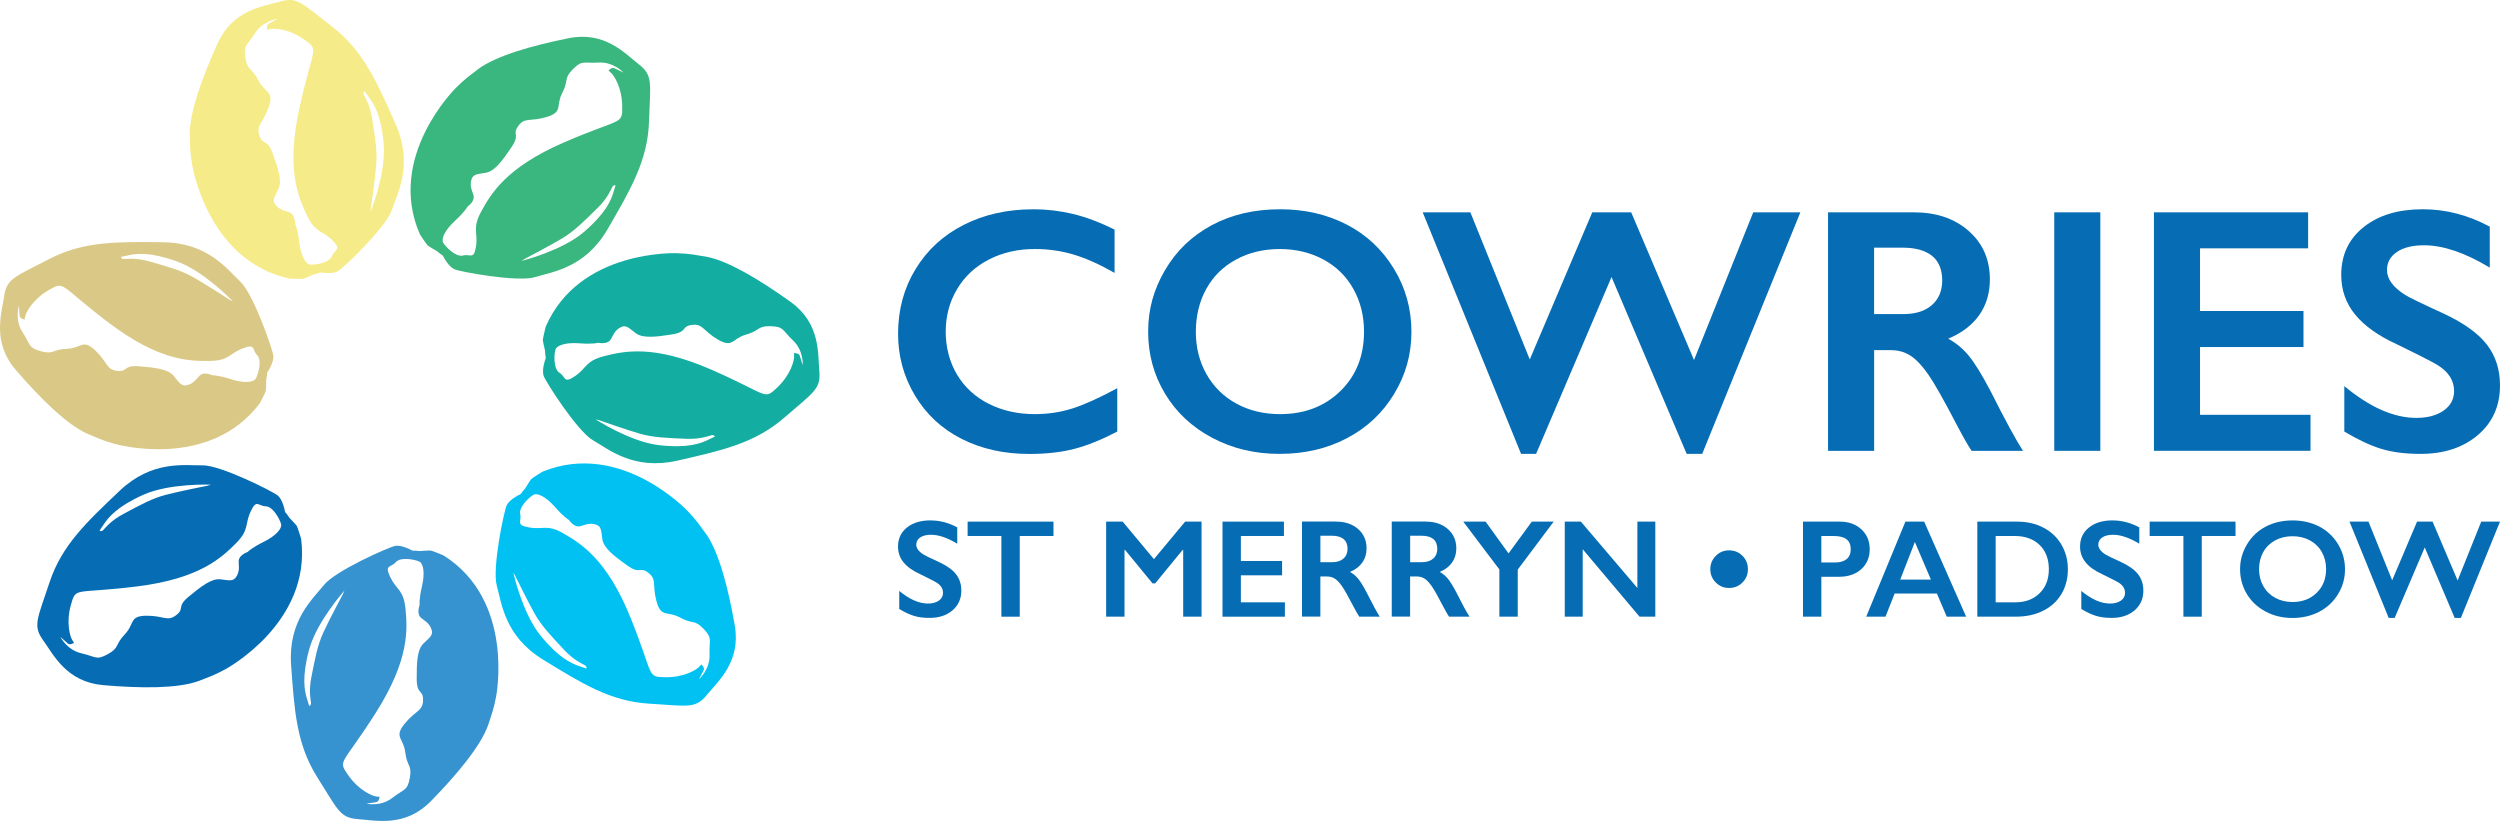 <?xml version="1.0" encoding="UTF-8"?>
<svg id="Layer_2" xmlns="http://www.w3.org/2000/svg" viewBox="0 0 804.17 264.07">
  <defs>
    <style>
      .cls-1 {
        fill: #39b77e;
      }

      .cls-2 {
        fill: #00c1f2;
      }

      .cls-3 {
        fill: #f6eb89;
      }

      .cls-4 {
        fill: #3693d0;
      }

      .cls-5 {
        fill: #14ada1;
      }

      .cls-6 {
        fill: #066db5;
      }

      .cls-7 {
        fill: #dac986;
      }
    </style>
  </defs>
  <g id="Layer_1-2" data-name="Layer_1">
    <path class="cls-6" d="M13.87,205.94c3.38,4.73,7.52,13.42,19.33,14.45,11.81,1.03,24,1.16,30.75-1.35,6.76-2.51,7.06-3.1,8.53-3.76,0,0,27.88-14.88,24.38-41.99,0,0-1.14-3.72-1.38-4.11-.24-.39-2.36-2.59-2.36-2.59l-.89-1.28s-.56-.46-.61-.96c-.05-.51-.77-3.62-2.2-4.9-1.43-1.28-18.54-9.87-24.26-9.77-5.72.1-16.18-1.77-26.7,8.21-10.52,9.99-18.57,17.48-22.51,29.38-3.94,11.9-5.47,13.94-2.09,18.67M33.43,168.6c1.41-2.1,4.08-5.57,12.59-9.41,8.5-3.84,21.87-3.29,21.87-3.29l-1.26.36s-8.96,1.77-13.34,2.92c-4.39,1.15-7.97,3.14-13.61,6.15-4.02,2.15-5.8,4.46-6.45,5.14-.65.68-1.21.22-1.21.22l1.41-2.1ZM19.43,204.87s1.69,1.47,2.37,2.12c.68.65,2.03-.2,2.03-.2l-.61-.96c-.61-.96-2.07-5.42-.4-11.31,1.67-5.89,1.1-3.38,21.31-5.89,20.21-2.51,27.2-9.34,31.67-13.77,4.47-4.43,2.87-6.11,4.81-10.29,1.94-4.18,2.38-1.77,4.84-1.71,2.46.07,4.62,4.35,4.97,5.75.34,1.4-1.68,3.75-5.58,5.67-3.9,1.92-5.2,3.28-5.2,3.28,0,0-1.78.59-2.58,1.89-.79,1.31.42,3.23-.77,5.6-1.2,2.37-2.82,1.51-5.55,1.28-2.73-.22-5.97,2.21-10.03,5.58-4.06,3.37-1.17,3.7-4,5.93-2.83,2.24-3.99.18-9.61.22-5.62.04-3.73,2.62-6.98,6.01-3.24,3.39-1.62,4.25-5.42,6.34-3.79,2.1-3.79.81-8.5-.26-4.71-1.07-6.77-5.27-6.77-5.27"/>
    <path class="cls-7" d="M1.34,95.26c-.87,5.75-3.96,14.86,3.8,23.83,7.76,8.97,16.41,17.55,23,20.45,6.6,2.91,7.22,2.69,8.74,3.24,0,0,30.37,8.75,46.75-13.14,0,0,1.78-3.46,1.88-3.91.09-.45.11-3.5.11-3.5l.25-1.54s-.08-.71.24-1.11c.32-.4,1.96-3.13,1.83-5.05-.13-1.92-6.42-20-10.6-23.9-4.18-3.91-10.37-12.55-24.88-12.71-14.51-.16-25.51-.4-36.62,5.39-11.11,5.79-13.64,6.19-14.51,11.94M41.39,82.1c2.47-.52,6.81-1.15,15.59,2.02,8.78,3.17,17.98,12.88,17.98,12.88l-1.16-.62s-7.66-4.97-11.61-7.2c-3.95-2.23-7.91-3.3-14.05-5.07-4.38-1.26-7.27-.84-8.2-.8-.94.03-1.02-.68-1.02-.68l2.48-.52ZM6.08,98.37s.18,2.23.22,3.17c.03.93,1.59,1.26,1.59,1.26l.23-1.11c.24-1.11,2.29-5.33,7.59-8.4,5.3-3.07,3.14-1.66,19.39,10.62,16.25,12.28,26.02,12.25,32.32,12.19,6.29-.06,6.32-2.38,10.62-4.03,4.31-1.65,2.94.39,4.66,2.15,1.72,1.76.29,6.35-.44,7.58-.73,1.24-3.81,1.52-7.95.18-4.14-1.34-6.01-1.27-6.01-1.27,0,0-1.69-.82-3.16-.44-1.48.39-1.95,2.61-4.46,3.48-2.51.86-3.07-.88-4.87-2.94-1.81-2.06-5.82-2.58-11.08-2.99-5.26-.42-3.41,1.84-7,1.47-3.59-.36-2.99-2.65-7.05-6.54s-4.5-.72-9.19-.55c-4.69.17-4.13,1.92-8.31.78-4.18-1.14-3.28-2.07-5.92-6.11-2.63-4.04-1.18-8.49-1.18-8.49"/>
    <path class="cls-3" d="M90.09.5c-5.59,1.61-15.16,2.61-20.07,13.4-4.91,10.79-9.09,22.23-8.98,29.44.11,7.21.57,7.69.7,9.29,0,0,4.72,31.25,31.45,36.99,0,0,3.89.17,4.33.07.44-.1,3.23-1.36,3.23-1.36l1.5-.41s.61-.37,1.11-.25c.49.12,3.67.48,5.36-.44,1.69-.92,15.49-14.18,17.3-19.61,1.81-5.43,7.07-14.66,1.16-27.91-5.91-13.25-10.29-23.34-20.19-31.02C97.09,1.02,95.67-1.11,90.09.5M118.76,31.4c1.51,2.03,3.89,5.71,4.67,15,.78,9.3-4.2,21.71-4.2,21.71l.08-1.31s1.32-9.04,1.7-13.56c.38-4.52-.3-8.56-1.26-14.88-.68-4.51-2.27-6.96-2.69-7.79-.42-.84.19-1.21.19-1.21l1.51,2.03ZM89.24,6.1s-1.95,1.1-2.79,1.52c-.84.42-.49,1.97-.49,1.97l1.11-.25c1.11-.25,5.8-.14,10.8,3.39,5,3.54,2.82,2.16-1.56,22.05-4.38,19.89-.27,28.76,2.41,34.46,2.68,5.69,4.8,4.75,8.1,7.97,3.29,3.22.87,2.83,0,5.13-.88,2.3-5.64,2.91-7.07,2.76-1.43-.14-2.97-2.83-3.48-7.15-.51-4.32-1.35-5.99-1.35-5.99,0,0,.04-1.88-.92-3.06-.97-1.18-3.19-.68-5.02-2.6-1.83-1.92-.48-3.16.64-5.66,1.12-2.5-.09-6.36-1.91-11.32-1.82-4.96-3.09-2.34-4.26-5.75-1.17-3.41,1.16-3.82,3-9.14,1.83-5.31-1.22-4.39-3.34-8.58-2.11-4.19-3.47-2.95-4.17-7.23-.71-4.28.51-3.85,3.09-7.93,2.58-4.08,7.22-4.62,7.22-4.62"/>
    <path class="cls-1" d="M205.53,20.72c-4.58-3.59-10.99-10.77-22.61-8.43-11.62,2.33-23.35,5.64-29.13,9.95-5.78,4.31-5.9,4.96-7.13,6.01,0,0-22.57,22.12-11.58,47.15,0,0,2.14,3.25,2.48,3.56.34.3,2.99,1.82,2.99,1.82l1.21.98s.66.28.85.75c.19.47,1.76,3.25,3.49,4.08,1.73.83,20.57,4.26,26.02,2.55,5.46-1.71,16.03-2.85,23.31-15.4,7.28-12.55,12.9-22,13.33-34.53.43-12.52,1.33-14.92-3.24-18.5M197.26,62.05c-.76,2.41-2.35,6.49-9.43,12.57-7.08,6.08-20.06,9.31-20.06,9.31l1.11-.71s8.1-4.22,11.98-6.56c3.89-2.34,6.77-5.26,11.33-9.73,3.25-3.19,4.31-5.91,4.74-6.74.43-.83,1.09-.55,1.09-.55l-.77,2.41ZM200.49,23.31s-2.03-.94-2.87-1.37c-.83-.43-1.89.76-1.89.76l.85.75c.85.75,3.51,4.62,3.57,10.74.06,6.12-.1,3.55-18.79,11.65-18.69,8.09-23.48,16.61-26.52,22.12-3.04,5.51-1.04,6.67-1.72,11.23-.69,4.56-1.79,2.37-4.17,3-2.38.63-5.66-2.88-6.38-4.12-.72-1.25.55-4.07,3.76-7.01,3.2-2.94,4.07-4.6,4.07-4.6,0,0,1.55-1.06,1.94-2.54.39-1.48-1.32-2.98-.83-5.6.48-2.61,2.28-2.23,4.96-2.79,2.69-.56,5.11-3.8,8.06-8.17,2.95-4.38.08-3.88,2.17-6.82,2.08-2.94,3.78-1.29,9.16-2.92,5.38-1.62,2.84-3.56,5-7.73,2.16-4.17.36-4.54,3.42-7.62,3.05-3.07,3.41-1.84,8.23-2.14,4.82-.3,7.98,3.15,7.98,3.15"/>
    <path class="cls-2" d="M227.34,223.56c3.7-4.48,11.04-10.71,9.01-22.39-2.03-11.68-5.04-23.49-9.2-29.37-4.16-5.89-4.81-6.03-5.82-7.28,0,0-21.53-23.13-46.84-12.79,0,0-3.31,2.05-3.62,2.39-.31.33-1.9,2.94-1.9,2.94l-1.01,1.19s-.3.65-.77.83c-.48.18-3.3,1.68-4.17,3.39-.88,1.71-4.78,20.45-3.21,25.95s2.44,16.1,14.79,23.7c12.36,7.6,21.67,13.46,34.17,14.22,12.51.75,14.88,1.72,18.58-2.77M186.23,214.23c-2.39-.83-6.43-2.51-12.33-9.75-5.89-7.23-8.79-20.29-8.79-20.29l.67,1.13s4.01,8.2,6.25,12.15c2.24,3.94,5.08,6.9,9.44,11.57,3.11,3.33,5.8,4.46,6.62,4.91.82.45.52,1.11.52,1.11l-2.39-.83ZM224.88,218.45s.99-2.01,1.45-2.83c.45-.82-.72-1.9-.72-1.9l-.77.83c-.78.83-4.71,3.39-10.83,3.29-6.12-.1-3.55-.19-11.16-19.08-7.61-18.89-16.01-23.9-21.44-27.08-5.43-3.19-6.65-1.21-11.18-2.01-4.54-.8-2.32-1.85-2.89-4.24-.57-2.4,3.02-5.58,4.28-6.28,1.26-.69,4.05.66,6.91,3.94,2.86,3.28,4.5,4.18,4.5,4.18,0,0,1.02,1.57,2.49,2,1.47.43,3.02-1.24,5.61-.69,2.6.55,2.18,2.33,2.66,5.03.49,2.7,3.66,5.2,7.96,8.27,4.3,3.06,3.87.18,6.76,2.34,2.89,2.16,1.2,3.81,2.68,9.23,1.48,5.42,3.49,2.93,7.6,5.2,4.11,2.27,4.53.48,7.52,3.61,3,3.13,1.75,3.46,1.93,8.28.18,4.83-3.35,7.89-3.35,7.89"/>
    <path class="cls-5" d="M263.55,119.39c-.5-5.79.38-15.38-9.25-22.29-9.64-6.91-20.05-13.24-27.14-14.53-7.09-1.29-7.65-.93-9.25-1.12,0,0-31.57-1.43-42.39,23.68,0,0-.92,3.78-.91,4.24.01.45.71,3.43.71,3.43l.11,1.56s.24.67.03,1.14c-.22.46-1.18,3.51-.61,5.34.57,1.83,10.91,17.95,15.88,20.77,4.97,2.83,13.01,9.78,27.16,6.56,14.15-3.23,24.89-5.56,34.35-13.79,9.46-8.22,11.82-9.2,11.32-14.99M227.67,141.53c-2.29,1.09-6.35,2.71-15.63,1.67-9.27-1.03-20.49-8.33-20.49-8.33l1.27.33s8.61,3.04,12.97,4.29c4.36,1.25,8.46,1.37,14.84,1.65,4.55.2,7.26-.88,8.17-1.13.9-.25,1.15.43,1.15.43l-2.29,1.08ZM258.21,117.47s-.7-2.13-.95-3.04c-.25-.9-1.85-.86-1.85-.86l.03,1.14c.03,1.14-.99,5.72-5.42,9.94-4.44,4.22-2.67,2.35-21.33-5.8-18.66-8.15-28.16-5.84-34.27-4.31-6.11,1.53-5.59,3.79-9.39,6.4-3.8,2.6-2.95.31-5.03-1-2.08-1.31-1.76-6.1-1.34-7.48.42-1.38,3.35-2.37,7.69-2.03,4.33.34,6.14-.17,6.14-.17,0,0,1.83.41,3.18-.31,1.35-.72,1.29-3,3.52-4.42,2.24-1.43,3.19.14,5.43,1.73,2.24,1.59,6.26,1.15,11.48.32,5.21-.82,2.89-2.58,6.46-3.06,3.57-.48,3.52,1.88,8.38,4.71,4.86,2.83,4.54-.35,9.06-1.61,4.52-1.26,3.57-2.83,7.9-2.69,4.33.13,3.67,1.24,7.18,4.56,3.5,3.32,3.13,7.98,3.13,7.98"/>
    <path class="cls-4" d="M115.14,263.49c5.8.39,15.14,2.71,23.44-5.76,8.3-8.47,16.13-17.8,18.48-24.62,2.35-6.82,2.09-7.42,2.51-8.98,0,0,6.21-30.99-16.96-45.5,0,0-3.6-1.49-4.05-1.54-.45-.06-3.5.17-3.5.17l-1.55-.13s-.71.14-1.13-.14c-.42-.28-3.29-1.7-5.19-1.41-1.9.29-19.39,8.05-22.94,12.54-3.55,4.49-11.65,11.38-10.61,25.84,1.04,14.47,1.71,25.45,8.41,36.04,6.69,10.6,7.29,13.08,13.09,13.47M98.71,224.67c-.72-2.42-1.71-6.69.72-15.7,2.43-9.01,11.35-18.98,11.35-18.98l-.52,1.21s-4.32,8.04-6.21,12.16c-1.9,4.12-2.64,8.15-3.89,14.42-.89,4.47-.24,7.31-.12,8.24.11.93-.59,1.07-.59,1.07l-.72-2.42ZM117.85,258.51s2.21-.37,3.14-.48c.93-.11,1.13-1.69,1.13-1.69l-1.13-.14c-1.13-.15-5.5-1.84-9-6.87-3.49-5.03-1.92-2.99,8.98-20.2,10.89-17.21,10.06-26.95,9.47-33.22-.58-6.27-2.9-6.1-4.9-10.25-2-4.15.15-2.96,1.76-4.82,1.61-1.86,6.3-.81,7.6-.19,1.3.62,1.83,3.68.84,7.9-.99,4.24-.77,6.1-.77,6.1,0,0-.68,1.75-.18,3.19.51,1.44,2.76,1.73,3.84,4.16,1.07,2.43-.63,3.13-2.53,5.1-1.91,1.97-2.08,6.01-2.06,11.29.02,5.28,2.11,3.25,2.04,6.85-.07,3.6-2.4,3.2-5.93,7.57-3.54,4.37-.35,4.54.21,9.2.56,4.66,2.25,3.96,1.46,8.22-.79,4.26-1.79,3.44-5.6,6.4-3.81,2.96-8.37,1.88-8.37,1.88"/>
    <path class="cls-6" d="M332.21,67.31c4.36,0,8.62.49,12.8,1.48,4.17.99,8.68,2.67,13.51,5.05v13.95c-4.72-2.71-9.09-4.67-13.1-5.88-4.01-1.21-8.19-1.81-12.55-1.81-5.45,0-10.38,1.13-14.77,3.38-4.39,2.25-7.81,5.43-10.24,9.53-2.44,4.1-3.65,8.66-3.65,13.67s1.21,9.72,3.62,13.79c2.42,4.06,5.82,7.2,10.21,9.42,4.39,2.21,9.34,3.32,14.83,3.32,4.21,0,8.23-.6,12.05-1.81,3.83-1.21,8.65-3.38,14.47-6.53v13.95c-4.98,2.6-9.56,4.45-13.73,5.55-4.17,1.1-9.04,1.65-14.61,1.65-8.09,0-15.32-1.61-21.69-4.83-6.37-3.22-11.38-7.86-15.02-13.92-3.64-6.06-5.46-12.69-5.46-19.91,0-7.72,1.88-14.66,5.63-20.81,3.75-6.15,8.91-10.89,15.49-14.22,6.57-3.33,13.98-5,22.21-5"/>
    <path class="cls-6" d="M411.73,67.31c7.94,0,15.09,1.64,21.44,4.91,6.35,3.28,11.41,8,15.18,14.17,3.77,6.17,5.66,12.93,5.66,20.29s-1.84,13.83-5.52,19.96c-3.68,6.13-8.73,10.89-15.16,14.28-6.42,3.39-13.67,5.08-21.72,5.08s-15.17-1.72-21.67-5.16c-6.5-3.44-11.56-8.17-15.18-14.19-3.62-6.02-5.44-12.68-5.44-19.96s1.81-13.64,5.44-19.82c3.62-6.19,8.62-10.99,14.99-14.42,6.37-3.42,13.69-5.13,21.97-5.13M384.66,106.68c0,5.09,1.15,9.67,3.46,13.73,2.31,4.07,5.52,7.21,9.64,9.45,4.12,2.23,8.78,3.35,13.98,3.35,7.87,0,14.34-2.47,19.41-7.41,5.07-4.94,7.61-11.31,7.61-19.11,0-5.09-1.14-9.67-3.43-13.76-2.29-4.08-5.51-7.24-9.67-9.47-4.16-2.23-8.83-3.35-14.03-3.35s-9.88,1.13-14.03,3.38c-4.16,2.25-7.35,5.4-9.58,9.45s-3.35,8.63-3.35,13.76"/>
    <polygon class="cls-6" points="472.97 68.3 492.08 115.63 512.18 68.3 524.7 68.3 544.91 115.8 563.96 68.3 579.12 68.3 547.54 146 542.55 146 518.38 89.11 494.11 146 489.28 146 457.64 68.3 472.97 68.3"/>
    <path class="cls-6" d="M615.64,68.3c7.21,0,13.09,2,17.63,5.99,4.54,3.99,6.81,9.19,6.81,15.6,0,4.36-1.13,8.16-3.38,11.4-2.25,3.24-5.59,5.79-10.02,7.66,2.45,1.32,4.63,3.11,6.53,5.38,1.9,2.27,4.27,6.1,7.09,11.48,4.68,9.3,8.16,15.71,10.43,19.22h-16.53c-1.14-1.68-2.67-4.37-4.61-8.07-4.25-8.16-7.36-13.66-9.33-16.5-1.98-2.84-3.88-4.85-5.71-6.04-1.83-1.19-3.94-1.79-6.32-1.79h-5.38v32.4h-14.83v-76.72h27.62ZM612.29,101.03c3.88,0,6.93-.97,9.14-2.91,2.21-1.94,3.32-4.59,3.32-7.96s-1.1-6.14-3.29-7.88c-2.2-1.74-5.33-2.61-9.39-2.61h-9.23v21.36h9.45Z"/>
    <rect class="cls-6" x="660.78" y="68.3" width="14.83" height="76.72"/>
    <polygon class="cls-6" points="742.45 68.3 742.45 79.88 707.68 79.88 707.68 100.04 740.96 100.04 740.96 111.63 707.68 111.63 707.68 133.43 743.22 133.43 743.22 145.01 692.85 145.01 692.85 68.3 742.45 68.3"/>
    <path class="cls-6" d="M779.3,67.31c7.47,0,14.66,1.87,21.58,5.6v13.18c-7.94-4.8-14.99-7.19-21.14-7.19-3.73,0-6.65.72-8.76,2.17-2.11,1.45-3.16,3.38-3.16,5.79,0,2.89,1.96,5.57,5.88,8.02,1.1.73,5.33,2.78,12.68,6.15,6.3,2.97,10.84,6.26,13.62,9.88,2.78,3.62,4.17,7.98,4.17,13.07,0,6.59-2.37,11.91-7.11,15.95-4.74,4.04-10.88,6.07-18.42,6.07-4.91,0-9.13-.54-12.66-1.62-3.54-1.08-7.5-2.94-11.89-5.57v-14.61c8.2,6.81,15.93,10.22,23.17,10.22,3.62,0,6.55-.79,8.79-2.36,2.23-1.57,3.35-3.66,3.35-6.26,0-3.55-1.94-6.44-5.82-8.68-3.22-1.76-7.38-3.86-12.47-6.32-6.04-2.75-10.55-5.95-13.54-9.61-2.98-3.66-4.47-7.91-4.47-12.74,0-6.44,2.4-11.58,7.2-15.4,4.79-3.83,11.13-5.74,19-5.74"/>
    <path class="cls-6" d="M299.32,167.4c2.98,0,5.84.75,8.6,2.24v5.25c-3.17-1.91-5.98-2.87-8.43-2.87-1.49,0-2.65.29-3.49.86-.84.58-1.26,1.35-1.26,2.31,0,1.15.78,2.22,2.34,3.19.44.29,2.12,1.11,5.06,2.45,2.51,1.18,4.32,2.49,5.43,3.94,1.11,1.45,1.66,3.18,1.66,5.21,0,2.63-.95,4.75-2.84,6.36-1.89,1.61-4.34,2.42-7.34,2.42-1.96,0-3.64-.21-5.05-.65-1.41-.43-2.99-1.17-4.74-2.22v-5.82c3.27,2.71,6.35,4.07,9.24,4.07,1.45,0,2.61-.32,3.5-.94.89-.63,1.34-1.46,1.34-2.49,0-1.41-.77-2.57-2.32-3.46-1.28-.7-2.94-1.54-4.97-2.52-2.41-1.1-4.21-2.37-5.4-3.83-1.19-1.46-1.78-3.15-1.78-5.08,0-2.57.96-4.61,2.87-6.14,1.91-1.52,4.44-2.29,7.57-2.29"/>
    <polygon class="cls-6" points="338.87 167.79 338.87 172.41 328.02 172.41 328.02 198.37 322.11 198.37 322.11 172.41 311.25 172.41 311.25 167.79 338.87 167.79"/>
    <polygon class="cls-6" points="361.13 167.79 371.18 179.85 381.22 167.79 386.5 167.79 386.5 198.37 380.59 198.37 380.59 176.9 380.41 176.9 371.57 187.67 370.74 187.67 361.9 176.9 361.72 176.9 361.72 198.37 355.81 198.37 355.81 167.79 361.13 167.79"/>
    <polygon class="cls-6" points="413 167.79 413 172.41 399.15 172.41 399.15 180.45 412.41 180.45 412.41 185.06 399.15 185.06 399.15 193.75 413.31 193.75 413.31 198.37 393.24 198.37 393.24 167.79 413 167.79"/>
    <path class="cls-6" d="M429.84,167.79c2.88,0,5.22.8,7.03,2.39,1.81,1.59,2.71,3.66,2.71,6.21,0,1.74-.45,3.25-1.35,4.54-.9,1.29-2.23,2.31-3.99,3.05.98.53,1.85,1.24,2.6,2.14.76.91,1.7,2.43,2.82,4.58,1.87,3.71,3.25,6.26,4.16,7.66h-6.59c-.45-.67-1.07-1.74-1.84-3.22-1.69-3.25-2.93-5.45-3.72-6.58-.79-1.13-1.55-1.93-2.28-2.41-.73-.47-1.57-.71-2.52-.71h-2.15v12.91h-5.91v-30.58h11.01ZM428.5,180.84c1.55,0,2.76-.39,3.64-1.16.88-.77,1.32-1.83,1.32-3.17s-.44-2.44-1.31-3.14-2.12-1.04-3.74-1.04h-3.68v8.51h3.77Z"/>
    <path class="cls-6" d="M458.7,167.79c2.88,0,5.22.8,7.03,2.39,1.81,1.59,2.72,3.66,2.72,6.21,0,1.74-.45,3.25-1.35,4.54-.9,1.29-2.23,2.31-3.99,3.05.98.53,1.85,1.24,2.6,2.14.76.91,1.7,2.43,2.82,4.58,1.87,3.71,3.25,6.26,4.16,7.66h-6.59c-.45-.67-1.07-1.74-1.84-3.22-1.69-3.25-2.93-5.45-3.72-6.58-.79-1.13-1.55-1.93-2.28-2.41-.73-.47-1.57-.71-2.52-.71h-2.15v12.91h-5.91v-30.58h11.01ZM457.37,180.84c1.55,0,2.76-.39,3.64-1.16.88-.77,1.32-1.83,1.32-3.17s-.44-2.44-1.31-3.14c-.88-.69-2.12-1.04-3.74-1.04h-3.68v8.51h3.77Z"/>
    <polygon class="cls-6" points="477.86 167.79 485.25 178.01 492.74 167.79 499.77 167.79 488.21 183.22 488.21 198.37 482.3 198.37 482.3 183.18 470.68 167.79 477.86 167.79"/>
    <polygon class="cls-6" points="508.52 167.79 526.69 189.13 526.69 167.79 532.46 167.79 532.46 198.37 527.39 198.37 509.11 176.68 509.11 198.37 503.33 198.37 503.33 167.79 508.52 167.79"/>
    <path class="cls-6" d="M556.19,177.03c1.71,0,3.14.59,4.31,1.76,1.17,1.17,1.75,2.61,1.75,4.3s-.58,3.1-1.75,4.28c-1.17,1.18-2.6,1.76-4.31,1.76s-3.09-.58-4.27-1.75c-1.18-1.17-1.77-2.6-1.77-4.29s.59-3.09,1.76-4.28c1.17-1.19,2.6-1.78,4.28-1.78"/>
    <path class="cls-6" d="M591.78,167.79c2.86,0,5.18.83,6.97,2.48,1.79,1.66,2.68,3.79,2.68,6.4s-.9,4.78-2.71,6.41c-1.81,1.64-4.2,2.45-7.16,2.45h-5.69v12.83h-5.91v-30.58h11.82ZM590.31,180.93c1.58,0,2.8-.36,3.69-1.08.88-.72,1.32-1.79,1.32-3.21,0-2.82-1.81-4.22-5.43-4.22h-4.03v8.51h4.44Z"/>
    <path class="cls-6" d="M618.94,167.79l13.51,30.58h-6.24l-3.17-7.44h-13.59l-2.95,7.44h-6.2l12.61-30.58h6.04ZM611.24,186.44h9.87l-5.16-12.1-4.71,12.1Z"/>
    <path class="cls-6" d="M648.84,167.79c3.18,0,6.01.65,8.49,1.95,2.48,1.3,4.41,3.12,5.78,5.47,1.37,2.35,2.06,4.99,2.06,7.92s-.69,5.64-2.07,7.95c-1.38,2.31-3.34,4.11-5.88,5.38-2.54,1.27-5.45,1.9-8.73,1.9h-12.45v-30.58h12.8ZM648.22,193.75c3.27,0,5.89-.98,7.87-2.94,1.98-1.96,2.96-4.53,2.96-7.72s-.99-5.9-2.99-7.81c-1.99-1.91-4.67-2.87-8.04-2.87h-6.08v21.34h6.28Z"/>
    <path class="cls-6" d="M679.54,167.4c2.98,0,5.85.75,8.6,2.24v5.25c-3.17-1.91-5.98-2.87-8.43-2.87-1.49,0-2.65.29-3.49.86-.84.58-1.26,1.35-1.26,2.31,0,1.15.78,2.22,2.34,3.19.44.29,2.12,1.11,5.06,2.45,2.51,1.18,4.32,2.49,5.43,3.94,1.11,1.45,1.66,3.18,1.66,5.21,0,2.63-.95,4.75-2.83,6.36-1.89,1.61-4.34,2.42-7.34,2.42-1.96,0-3.64-.21-5.05-.65-1.41-.43-2.99-1.17-4.74-2.22v-5.82c3.27,2.71,6.35,4.07,9.24,4.07,1.44,0,2.61-.32,3.5-.94.89-.63,1.33-1.46,1.33-2.49,0-1.41-.77-2.57-2.32-3.46-1.28-.7-2.94-1.54-4.97-2.52-2.41-1.1-4.21-2.37-5.39-3.83-1.19-1.46-1.79-3.15-1.79-5.08,0-2.57.95-4.61,2.87-6.14,1.91-1.52,4.44-2.29,7.57-2.29"/>
    <polygon class="cls-6" points="719.1 167.79 719.1 172.41 708.24 172.41 708.24 198.37 702.33 198.37 702.33 172.41 691.47 172.41 691.47 167.79 719.1 167.79"/>
    <path class="cls-6" d="M737.46,167.4c3.17,0,6.02.66,8.55,1.96,2.53,1.31,4.55,3.19,6.05,5.65,1.5,2.46,2.25,5.15,2.25,8.09s-.73,5.51-2.2,7.96c-1.47,2.44-3.48,4.34-6.04,5.69-2.56,1.35-5.44,2.03-8.65,2.03s-6.05-.68-8.64-2.06c-2.59-1.37-4.61-3.26-6.05-5.66-1.44-2.4-2.17-5.05-2.17-7.96s.72-5.43,2.17-7.9c1.45-2.47,3.43-4.38,5.97-5.75,2.54-1.36,5.46-2.05,8.76-2.05M726.67,183.09c0,2.03.46,3.85,1.38,5.47.92,1.62,2.2,2.87,3.84,3.76,1.64.89,3.5,1.33,5.57,1.33,3.14,0,5.72-.99,7.74-2.96,2.02-1.97,3.03-4.51,3.03-7.62,0-2.03-.46-3.86-1.37-5.48-.91-1.62-2.2-2.88-3.85-3.77-1.66-.89-3.52-1.33-5.59-1.33s-3.94.45-5.59,1.35c-1.65.9-2.93,2.15-3.82,3.76-.89,1.61-1.34,3.44-1.34,5.48"/>
    <polygon class="cls-6" points="761.86 167.79 769.48 186.66 777.49 167.79 782.48 167.79 790.54 186.72 798.13 167.79 804.17 167.79 791.59 198.76 789.59 198.76 779.96 176.09 770.29 198.76 768.36 198.76 755.76 167.79 761.86 167.79"/>
  </g>
</svg>
